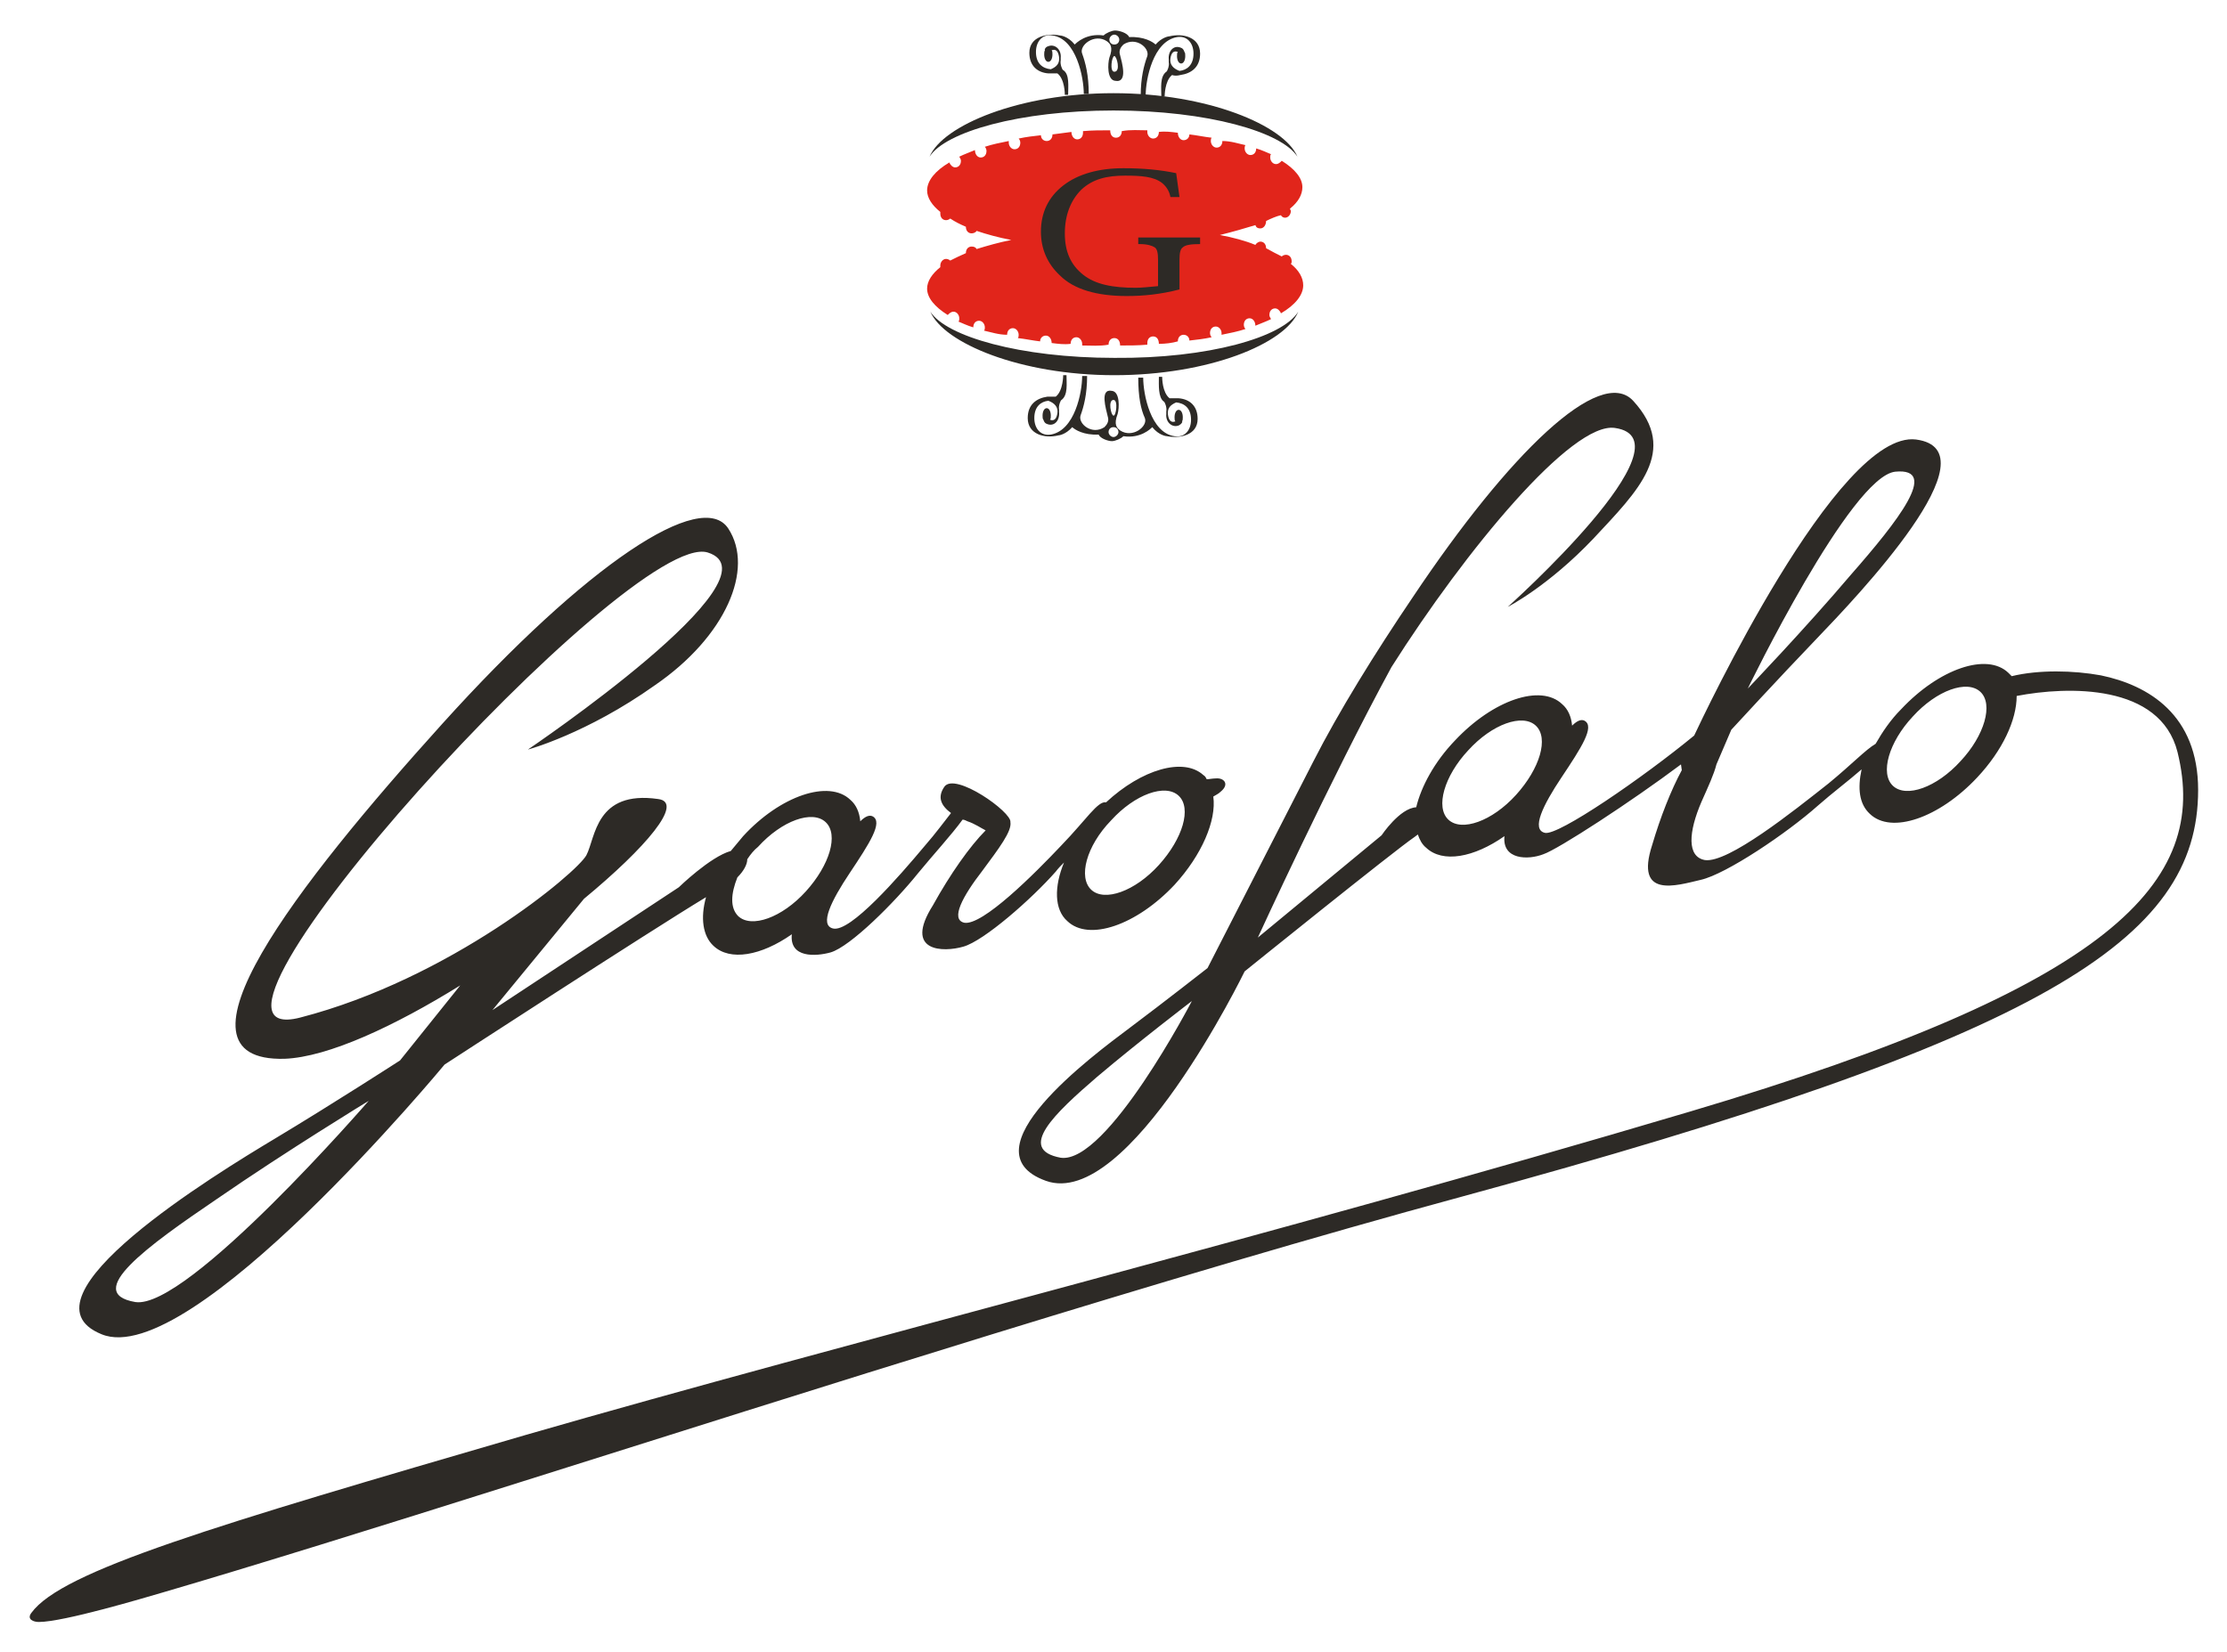 <?xml version="1.0" encoding="utf-8"?>
<!-- Generator: Adobe Illustrator 25.0.0, SVG Export Plug-In . SVG Version: 6.00 Build 0)  -->
<svg version="1.1" id="Layer_1" xmlns="http://www.w3.org/2000/svg" xmlns:xlink="http://www.w3.org/1999/xlink" x="0px" y="0px"
	 viewBox="0 0 270 200.3" style="enable-background:new 0 0 270 200.3;" xml:space="preserve">
<style type="text/css">
	.st0{fill:#2D2A26;}
	.st1{fill-rule:evenodd;clip-rule:evenodd;fill:#E1251B;}
	.st2{fill-rule:evenodd;clip-rule:evenodd;fill:#2D2A26;}
</style>
<g>
	<g>
		<g>
			<path class="st0" d="M254.7,81.9c5.8,1.2,11.8,4.8,11.8,13.9c0,18.2-18.6,30.1-89.2,49.3c-35.4,9.6-79.5,23.7-114.4,34.7
				c-17.4,5.5-32.5,10.2-43.1,13.3c-2.4,0.7-12.1,3.6-15.1,3.6c-0.6,0-1.5-0.3-0.9-1.1c3.7-5.1,21.9-10.5,60-21.6
				c38.8-11.2,89.9-24,141.1-39.2c51.2-15.2,63-27.8,59.1-43.6c-2.1-8.3-13.3-8-19.5-6.8c0,2.9-1.7,6.6-4.8,9.9
				c-4.6,4.9-10.4,6.9-13,4.4c-1.3-1.2-1.5-3.1-1-5.4c-1.6,1.4-3.6,2.9-5.3,4.4c-3.7,3.3-11.1,8.3-14.2,9c-3,0.7-8,2.3-5.9-4.2
				c1-3.4,2.3-6.7,3.6-9.1l-0.1-0.7c-6,4.5-14.9,10.3-16.7,10.9c-1.8,0.7-5,0.7-4.7-2.2c-3.7,2.6-7.5,3.3-9.5,1.4
				c-0.5-0.4-0.8-1-1-1.6c-0.1,0.1-0.3,0.2-0.4,0.3c-2.5,1.7-20.6,16.3-20.6,16.3s-14.1,29-24.1,25.4c-10-3.6,5.7-15.2,10.1-18.5
				c4.4-3.3,9.5-7.3,9.5-7.3l12.8-25c3.1-6.1,7.5-13.2,12.1-20C183,54.9,194,44.3,198,48.6c5.6,6.1,0.6,10.9-4.8,16.7
				c-5.5,5.8-10.4,8.3-10.4,8.3s22.7-20.3,13-21.7c-5.2-0.8-18.1,14.8-27.1,29c-7.4,13.6-16.2,32.8-16.2,32.8l15-12.4
				c0,0,2.2-3.3,4.2-3.4c0.6-2.5,2.2-5.5,4.7-8.1c4.6-4.9,10.4-6.9,13-4.4c0.7,0.6,1.1,1.5,1.2,2.6c0.6-0.6,1.1-0.8,1.5-0.6
				c1.3,0.7-0.4,3.3-2.8,6.9c-2.2,3.3-3.7,6.3-2,6.7c1.6,0.4,11.9-6.7,18.1-11.8c1-2.1,17.4-37.1,26.9-35.9
				c9.8,1.3-7.2,19.1-12,24.1c-4.8,5-10.4,11.1-10.4,11.1l-1.8,4.2c-0.3,1.2-1,2.7-1.8,4.5c-1.6,3.7-1.8,6.7,0.4,7.1
				c2.8,0.4,10.7-5.9,15-9.3c2.8-2.3,4.5-4.1,5.7-4.8c0.8-1.4,1.8-2.9,3.1-4.2c4.6-4.9,10.4-6.9,13-4.4c0.1,0.1,0.3,0.3,0.4,0.4
				C247.2,81.2,251.4,81.3,254.7,81.9 M229.5,95.3c1.6,1.5,5.3,0.2,8.2-3c2.9-3.1,4-6.9,2.4-8.4c-1.6-1.5-5.3-0.2-8.2,3
				C229,90,227.9,93.8,229.5,95.3 M211.9,83.5c0,0,6.9-7.2,12.5-13.8c5.7-6.5,10.8-13,5.4-12.5C224.4,57.7,211.9,83.5,211.9,83.5
				 M144.5,121.4c0,0-6.3,4.8-11.5,9.2c-5.1,4.4-9.8,8.8-4.4,9.8C134.2,141.2,144.5,121.4,144.5,121.4 M175.6,99.4
				c1.6,1.5,5.3,0.2,8.2-3c2.9-3.2,4-6.9,2.4-8.4c-1.6-1.5-5.3-0.2-8.2,3C175.1,94.1,174,97.9,175.6,99.4 M132.3,107.9
				c1.6,1.5,5.3,0.2,8.2-3c2.9-3.2,4-6.9,2.4-8.4c-1.6-1.5-5.3-0.2-8.2,3C131.7,102.6,130.7,106.4,132.3,107.9 M44.7,133.5
				c0,0-10,6.1-18.4,11.9c-8.4,5.7-16.3,11.4-9.9,12.5C22.7,158.9,44.7,133.5,44.7,133.5 M90.6,104.2c0,0.6-0.4,1.4-1.2,2.2
				c-0.8,2-0.9,3.7,0.1,4.7c1.6,1.5,5.3,0.2,8.2-3c2.9-3.2,4-6.9,2.4-8.4c-1.6-1.5-5.3-0.2-8.2,3C91.4,103.1,91,103.6,90.6,104.2
				 M119.5,100.7c-0.6-0.3-1.3-0.8-2.2-1.1c-0.2-0.1-0.4-0.2-0.6-0.2c-1.3,1.8-3.6,4.3-5.4,6.5c-2.8,3.5-8.2,8.9-10.6,9.6
				c-1.8,0.5-5,0.7-4.7-2.2c-3.7,2.6-7.5,3.3-9.5,1.4c-1.3-1.2-1.6-3.4-0.9-5.9c-6.8,4.1-31.7,20.3-31.7,20.3s-30.8,37.2-41.6,32.7
				c-10.8-4.4,14-19.5,21-23.7c7-4.2,15.2-9.5,15.2-9.5l7.3-9.1c-7.9,4.9-16,8.7-21.3,8.9c-15.2,0.4,1.5-21.1,19.1-40.6
				c17.6-19.5,31.5-28.6,34.7-23.7c3.2,4.9-0.3,13.1-8.9,19C71.1,89,64,90.9,64,90.9s31.1-21,21.8-23.9
				c-9.4-2.9-67.6,61.1-49.4,56.4c18.2-4.7,33.6-17.6,34.7-19.7c1.1-2.1,1.1-7.9,8.7-6.8c3.2,0.4-1.5,5.9-9,12.1l-11.1,13.5
				l22.6-14.9c0,0,3.8-3.7,6.3-4.4c0.5-0.6,1-1.2,1.5-1.8c4.5-4.9,10.4-6.9,13-4.4c0.7,0.6,1.1,1.5,1.2,2.6c0.6-0.6,1.1-0.8,1.5-0.6
				c1.3,0.7-0.4,3.3-2.8,6.9c-2.2,3.3-3.7,6.3-2,6.7c2.1,0.5,8-6.3,11.1-10c1.4-1.6,2.4-3,3.2-4c-1.2-0.9-1.7-1.9-0.8-3.2
				c1.3-1.8,8.2,3.1,8,4.3c0.2,1.1-1.4,3.2-3.4,5.9c-2.4,3.1-3.9,5.9-2.2,6.3c2.2,0.4,8.5-5.9,11.8-9.4c3-3.1,4.4-5.4,5.4-5.2
				c4.3-4,9.4-5.5,11.8-3.3c0.2,0.1,0.3,0.3,0.4,0.5c0.3,0,0.7-0.1,1.1-0.1c1-0.1,1.7,0.7,0.6,1.6c-0.3,0.3-0.6,0.4-0.9,0.6
				c0.4,2.9-1.4,7.1-4.7,10.7c-4.6,4.9-10.4,6.9-13,4.4c-1.6-1.4-1.6-4.2-0.4-7.1c-0.4,0.4-0.7,0.7-1,1.1c-2.9,3.3-8.7,8.4-11.2,9.1
				c-2.4,0.7-7.3,0.7-3.7-5C115.2,106,117.6,102.6,119.5,100.7"/>
			<path class="st1" d="M153.5,26.8c0,0.5-0.3,0.9-0.7,0.9c-0.3,0-0.5-0.1-0.6-0.4c-1.3,0.4-2.7,0.8-4.3,1.2
				c1.6,0.3,3.1,0.7,4.3,1.2c0.1-0.2,0.4-0.4,0.6-0.4c0.4,0,0.7,0.3,0.7,0.8c0.7,0.4,1.3,0.7,1.9,1c0.1-0.1,0.3-0.2,0.5-0.2
				c0.4,0,0.7,0.3,0.7,0.8c0,0.1,0,0.2-0.1,0.3c1,0.8,1.5,1.7,1.5,2.6c0,1.2-1,2.4-2.7,3.4c-0.1-0.3-0.4-0.6-0.7-0.6
				c-0.4,0-0.7,0.3-0.7,0.8c0,0.2,0.1,0.3,0.2,0.5c-0.6,0.3-1.2,0.5-1.9,0.8c0-0.5-0.3-0.9-0.7-0.9c-0.4,0-0.7,0.3-0.7,0.8
				c0,0.2,0.1,0.4,0.2,0.5c-0.9,0.3-1.9,0.5-2.9,0.7c0-0.1,0-0.2,0-0.2c0-0.4-0.3-0.8-0.7-0.8c-0.4,0-0.7,0.3-0.7,0.8
				c0,0.2,0.1,0.4,0.2,0.5c-0.9,0.2-1.8,0.3-2.7,0.4c0-0.4-0.3-0.7-0.7-0.7c-0.4,0-0.7,0.3-0.7,0.8c-0.7,0.2-1.5,0.3-2.3,0.3
				c0-0.6-0.3-0.9-0.7-0.9c-0.4,0-0.7,0.3-0.7,0.8c0,0.1,0,0.2,0,0.2c-1.1,0.1-2.2,0.1-3.3,0.1c0-0.6-0.3-0.9-0.7-0.9
				c-0.4,0-0.7,0.3-0.7,0.8c-1.1,0.2-2.1,0.1-3.2,0.1c0-0.1,0-0.1,0-0.2c0-0.4-0.3-0.8-0.7-0.8c-0.4,0-0.7,0.3-0.7,0.8
				c-0.8,0.1-1.5,0-2.3-0.1c0-0.5-0.3-0.9-0.7-0.9c-0.4,0-0.7,0.3-0.7,0.7c-0.9-0.1-1.8-0.3-2.7-0.4c0.1-0.1,0.1-0.3,0.1-0.4
				c0-0.4-0.3-0.8-0.7-0.8c-0.4,0-0.7,0.3-0.7,0.8c-1,0-1.9-0.3-2.8-0.5c0.1-0.1,0.1-0.3,0.1-0.4c0-0.4-0.3-0.8-0.7-0.8
				c-0.4,0-0.7,0.3-0.7,0.8c-0.7-0.2-1.3-0.5-1.8-0.7c0.1-0.1,0.1-0.2,0.1-0.4c0-0.4-0.3-0.8-0.7-0.8c-0.3,0-0.5,0.2-0.7,0.4
				c-1.6-1-2.5-2.1-2.5-3.2c0-0.9,0.6-1.8,1.6-2.6c0-0.1,0-0.2,0-0.2c0-0.4,0.3-0.8,0.7-0.8c0.2,0,0.4,0.1,0.5,0.2
				c0.6-0.3,1.2-0.6,1.9-0.9c0-0.5,0.3-0.8,0.7-0.8c0.3,0,0.5,0.1,0.6,0.3c1.3-0.4,2.7-0.8,4.2-1.1c-1.6-0.3-3-0.7-4.2-1.1
				c-0.1,0.2-0.4,0.3-0.6,0.3c-0.4,0-0.7-0.3-0.7-0.8c-0.7-0.3-1.3-0.6-1.9-1c-0.1,0.1-0.3,0.2-0.5,0.2c-0.4,0-0.7-0.3-0.7-0.8
				c0-0.1,0-0.2,0-0.2c-1-0.8-1.6-1.7-1.6-2.6c0-1.2,1-2.4,2.7-3.4c0.1,0.3,0.4,0.6,0.7,0.6c0.4,0,0.7-0.3,0.7-0.8
				c0-0.2-0.1-0.3-0.2-0.5c0.6-0.3,1.2-0.5,1.9-0.8c0,0.5,0.3,0.9,0.7,0.9c0.4,0,0.7-0.3,0.7-0.8c0-0.2-0.1-0.4-0.2-0.5
				c0.9-0.3,1.9-0.5,2.9-0.7c0,0.1,0,0.2,0,0.2c0,0.4,0.3,0.8,0.7,0.8c0.4,0,0.7-0.3,0.7-0.8c0-0.2-0.1-0.4-0.2-0.5
				c0.9-0.2,1.8-0.3,2.7-0.4c0,0.4,0.3,0.7,0.7,0.7c0.4,0,0.7-0.3,0.7-0.8c0.7-0.1,1.5-0.2,2.3-0.3c0,0.5,0.3,0.9,0.7,0.9
				c0.4,0,0.7-0.3,0.7-0.8c0-0.1,0-0.2,0-0.2c1.1-0.1,2.2-0.1,3.3-0.1c0,0.6,0.3,0.9,0.7,0.9c0.4,0,0.7-0.3,0.7-0.8
				c1.1-0.2,2.1-0.1,3.1-0.1c0,0.1,0,0.2,0,0.2c0,0.4,0.3,0.8,0.7,0.8c0.4,0,0.7-0.3,0.7-0.8c0.8-0.1,1.5,0,2.3,0.1
				c0,0.5,0.3,0.9,0.7,0.9c0.4,0,0.7-0.3,0.7-0.7c0.9,0.1,1.8,0.3,2.7,0.4c-0.1,0.1-0.1,0.3-0.1,0.4c0,0.4,0.3,0.8,0.7,0.8
				s0.7-0.3,0.7-0.8c1,0,1.9,0.3,2.8,0.5c-0.1,0.1-0.1,0.3-0.1,0.4c0,0.4,0.3,0.8,0.7,0.8c0.4,0,0.7-0.3,0.7-0.8
				c0.7,0.2,1.3,0.5,1.8,0.7c-0.1,0.1-0.1,0.2-0.1,0.4c0,0.4,0.3,0.8,0.7,0.8c0.3,0,0.5-0.2,0.7-0.4c1.6,1,2.5,2.1,2.5,3.2
				c0,0.9-0.5,1.8-1.5,2.6c0,0.1,0.1,0.2,0.1,0.3c0,0.4-0.3,0.8-0.7,0.8c-0.2,0-0.4-0.1-0.5-0.3C154.8,26.2,154.1,26.5,153.5,26.8"
				/>
			<path class="st2" d="M135.1,8.7c-0.6,0-0.3-1.9,0-1.9C135.4,6.8,135.9,8.7,135.1,8.7 M135.1,5.4c-0.4,0-0.6-0.3-0.6-0.6
				c0-0.3,0.3-0.6,0.6-0.6c0.3,0,0.6,0.3,0.6,0.6C135.7,5.1,135.5,5.4,135.1,5.4 M135.8,6.7c-0.2-0.6,0.1-1,0.4-1.3
				c1.5-1,3.2,0.4,2.9,1.4c-0.4,1.1-0.8,2.6-0.8,4.8h0.6c0-2,0.9-6.6,3.8-7.1c1.2-0.2,2,0.7,2,2c0,1.4-0.8,2-1.7,2.1
				c-0.8-0.3-1.2-0.8-1.1-1.5c0.1-0.7,0.4-1,0.9-0.8c-0.1,0.1-0.1,0.3-0.1,0.5c0,0.5,0.2,0.9,0.5,0.9c0.3,0,0.5-0.4,0.5-0.9
				c0-0.2,0-0.4-0.1-0.5c0,0-0.1-0.4-0.4-0.5c-0.9-0.4-1.6,0.4-1.5,1.4l0,0.3c0.1,0.5-0.2,1.2-0.3,1.2c-0.8,0.6-0.6,2-0.6,3l0.4,0
				c0,0,0-1.9,0.9-2.6c0.3,0.1,0.6,0.1,1,0c1.4-0.2,2.4-1,2.4-2.6c0-2-2.1-2.5-3.7-2.1c-0.1,0-0.9,0.1-1.7,1c-0.3-0.3-1.4-1-3.2-0.9
				c-0.2-0.5-1.2-0.8-1.7-0.8c-0.4,0-1.1,0.3-1.4,0.6c-2.1-0.3-3.3,0.9-3.5,1.1c-0.8-1-1.7-1.1-1.8-1.1c-1.5-0.3-3.7,0.1-3.7,2.1
				c0,1.6,1,2.4,2.3,2.5c0.4,0,0.7,0,1.1,0c0.9,0.7,0.9,2.5,0.9,2.6l0.4,0c0-1,0.2-2.5-0.6-3c-0.1,0-0.4-0.7-0.3-1.2l0-0.3
				c0.1-1-0.7-1.7-1.5-1.4c-0.4,0.1-0.5,0.5-0.4,0.5c-0.1,0.1-0.1,0.3-0.1,0.5c0,0.5,0.2,0.9,0.5,0.9c0.3,0,0.5-0.4,0.5-0.9
				c0-0.2,0-0.4-0.1-0.5c0.5-0.2,0.8,0.1,0.9,0.8c0.1,0.8-0.3,1.2-1,1.5c-1-0.1-1.8-0.7-1.8-2.1c0-1.3,0.8-2.2,2-2
				c2.9,0.4,3.8,5.1,3.8,7.1h0.6c0-2.3-0.4-3.8-0.8-4.9c-0.4-1,1.5-2.5,3-1.5c0.4,0.3,0.8,0.7,0.3,2c-0.2,0.7-0.3,2.7,0.7,2.8
				C136.8,10.1,136,7.5,135.8,6.7"/>
			<path class="st2" d="M135,48.5c0.6,0,0.3,2,0,1.9C134.7,50.4,134.3,48.5,135,48.5 M135,51.8c0.4,0,0.6,0.3,0.6,0.6
				c0,0.3-0.3,0.6-0.6,0.6c-0.3,0-0.6-0.3-0.6-0.6C134.4,52.1,134.6,51.8,135,51.8 M134.3,50.5c0.2,0.6-0.1,1-0.4,1.3
				c-1.5,1-3.2-0.4-2.9-1.4c0.4-1.1,0.8-2.6,0.8-4.8h-0.6c0,2-0.9,6.6-3.8,7.1c-1.2,0.2-2-0.7-2-2c0-1.4,0.8-2,1.7-2.1
				c0.8,0.3,1.2,0.8,1.1,1.5c-0.1,0.7-0.4,1-0.9,0.8c0.1-0.1,0.1-0.3,0.1-0.5c0-0.5-0.2-0.9-0.5-0.9c-0.3,0-0.5,0.4-0.5,0.9
				c0,0.2,0,0.4,0.1,0.5c0,0,0.1,0.4,0.4,0.5c0.9,0.4,1.6-0.4,1.5-1.4l0-0.3c-0.1-0.5,0.2-1.2,0.3-1.2c0.8-0.6,0.6-2,0.6-3l-0.4,0
				c0,0,0,1.9-0.9,2.6c-0.3,0-0.6,0-1,0c-1.4,0.2-2.4,1-2.4,2.6c0,2,2.1,2.5,3.7,2.1c0.1,0,0.9-0.1,1.7-1c0.3,0.3,1.4,1,3.2,0.9
				c0.2,0.5,1.2,0.8,1.6,0.8c0.4,0,1.1-0.3,1.4-0.6c2.1,0.3,3.3-0.9,3.5-1.1c0.8,1,1.7,1.1,1.8,1.1c1.5,0.3,3.7-0.1,3.7-2.1
				c0-1.6-1-2.4-2.3-2.5c-0.4,0-0.7,0-1.1,0c-0.9-0.7-0.9-2.5-0.9-2.6l-0.4,0c0,1-0.1,2.5,0.6,3c0.1,0,0.4,0.7,0.3,1.2l0,0.3
				c-0.1,1,0.7,1.7,1.5,1.4c0.4-0.2,0.5-0.5,0.4-0.5c0.1-0.1,0.1-0.3,0.1-0.5c0-0.5-0.2-0.9-0.5-0.9c-0.3,0-0.5,0.4-0.5,0.9
				c0,0.2,0,0.4,0.1,0.5c-0.5,0.2-0.8-0.1-0.9-0.8c-0.1-0.8,0.3-1.2,1-1.5c1,0.1,1.8,0.7,1.8,2.1c0,1.3-0.8,2.2-2,2
				c-2.9-0.4-3.8-5.1-3.8-7.1h-0.6c0,2.3,0.3,3.8,0.8,4.9c0.4,1-1.5,2.5-3,1.5c-0.4-0.3-0.8-0.7-0.3-2c0.2-0.7,0.3-2.7-0.7-2.8
				C133.3,47.1,134.1,49.6,134.3,50.5"/>
			<path class="st0" d="M112.7,19c1.6-3.8,10.9-7.7,22.3-7.7c11.4,0,20.7,3.9,22.3,7.7c-1.9-3-10.9-5.6-22.3-5.6
				C123.6,13.4,114.6,16,112.7,19"/>
			<path class="st0" d="M157.4,37.8c-1.6,3.9-10.9,7.7-22.3,7.7c-11.4,0-20.7-3.9-22.3-7.7c1.9,3,10.9,5.6,22.3,5.6
				C146.5,43.5,155.5,40.9,157.4,37.8"/>
			<path class="st2" d="M143,35.1c-2.3,0.6-4.4,0.8-6.4,0.8c-3.6,0-6.4-0.8-8.1-2.5c-1.5-1.4-2.3-3.2-2.3-5.3c0-2.3,0.9-4.2,2.7-5.6
				c1.8-1.4,4.3-2.1,7.3-2.1c2.4,0,4.5,0.2,6.4,0.6l0.4,2.9h-1.1c-0.1-0.6-0.4-1.2-1-1.7c-1-0.8-2.6-0.9-4.5-0.9
				c-2.2,0-3.9,0.4-5.3,1.7c-1.3,1.3-2,3.1-2,5.3c0,2.2,0.7,3.8,2.2,5c1.5,1.2,3.6,1.6,6.4,1.6c0.7,0,1.6-0.1,2.7-0.2v-3.2
				c0-0.8-0.1-1.3-0.4-1.5c-0.3-0.2-0.9-0.4-1.8-0.4H138v-0.8h7.5v0.8c-1.1,0-1.8,0.1-2.1,0.4c-0.3,0.2-0.4,0.7-0.4,1.5V35.1z"/>
		</g>
	</g>
</g>
</svg>
